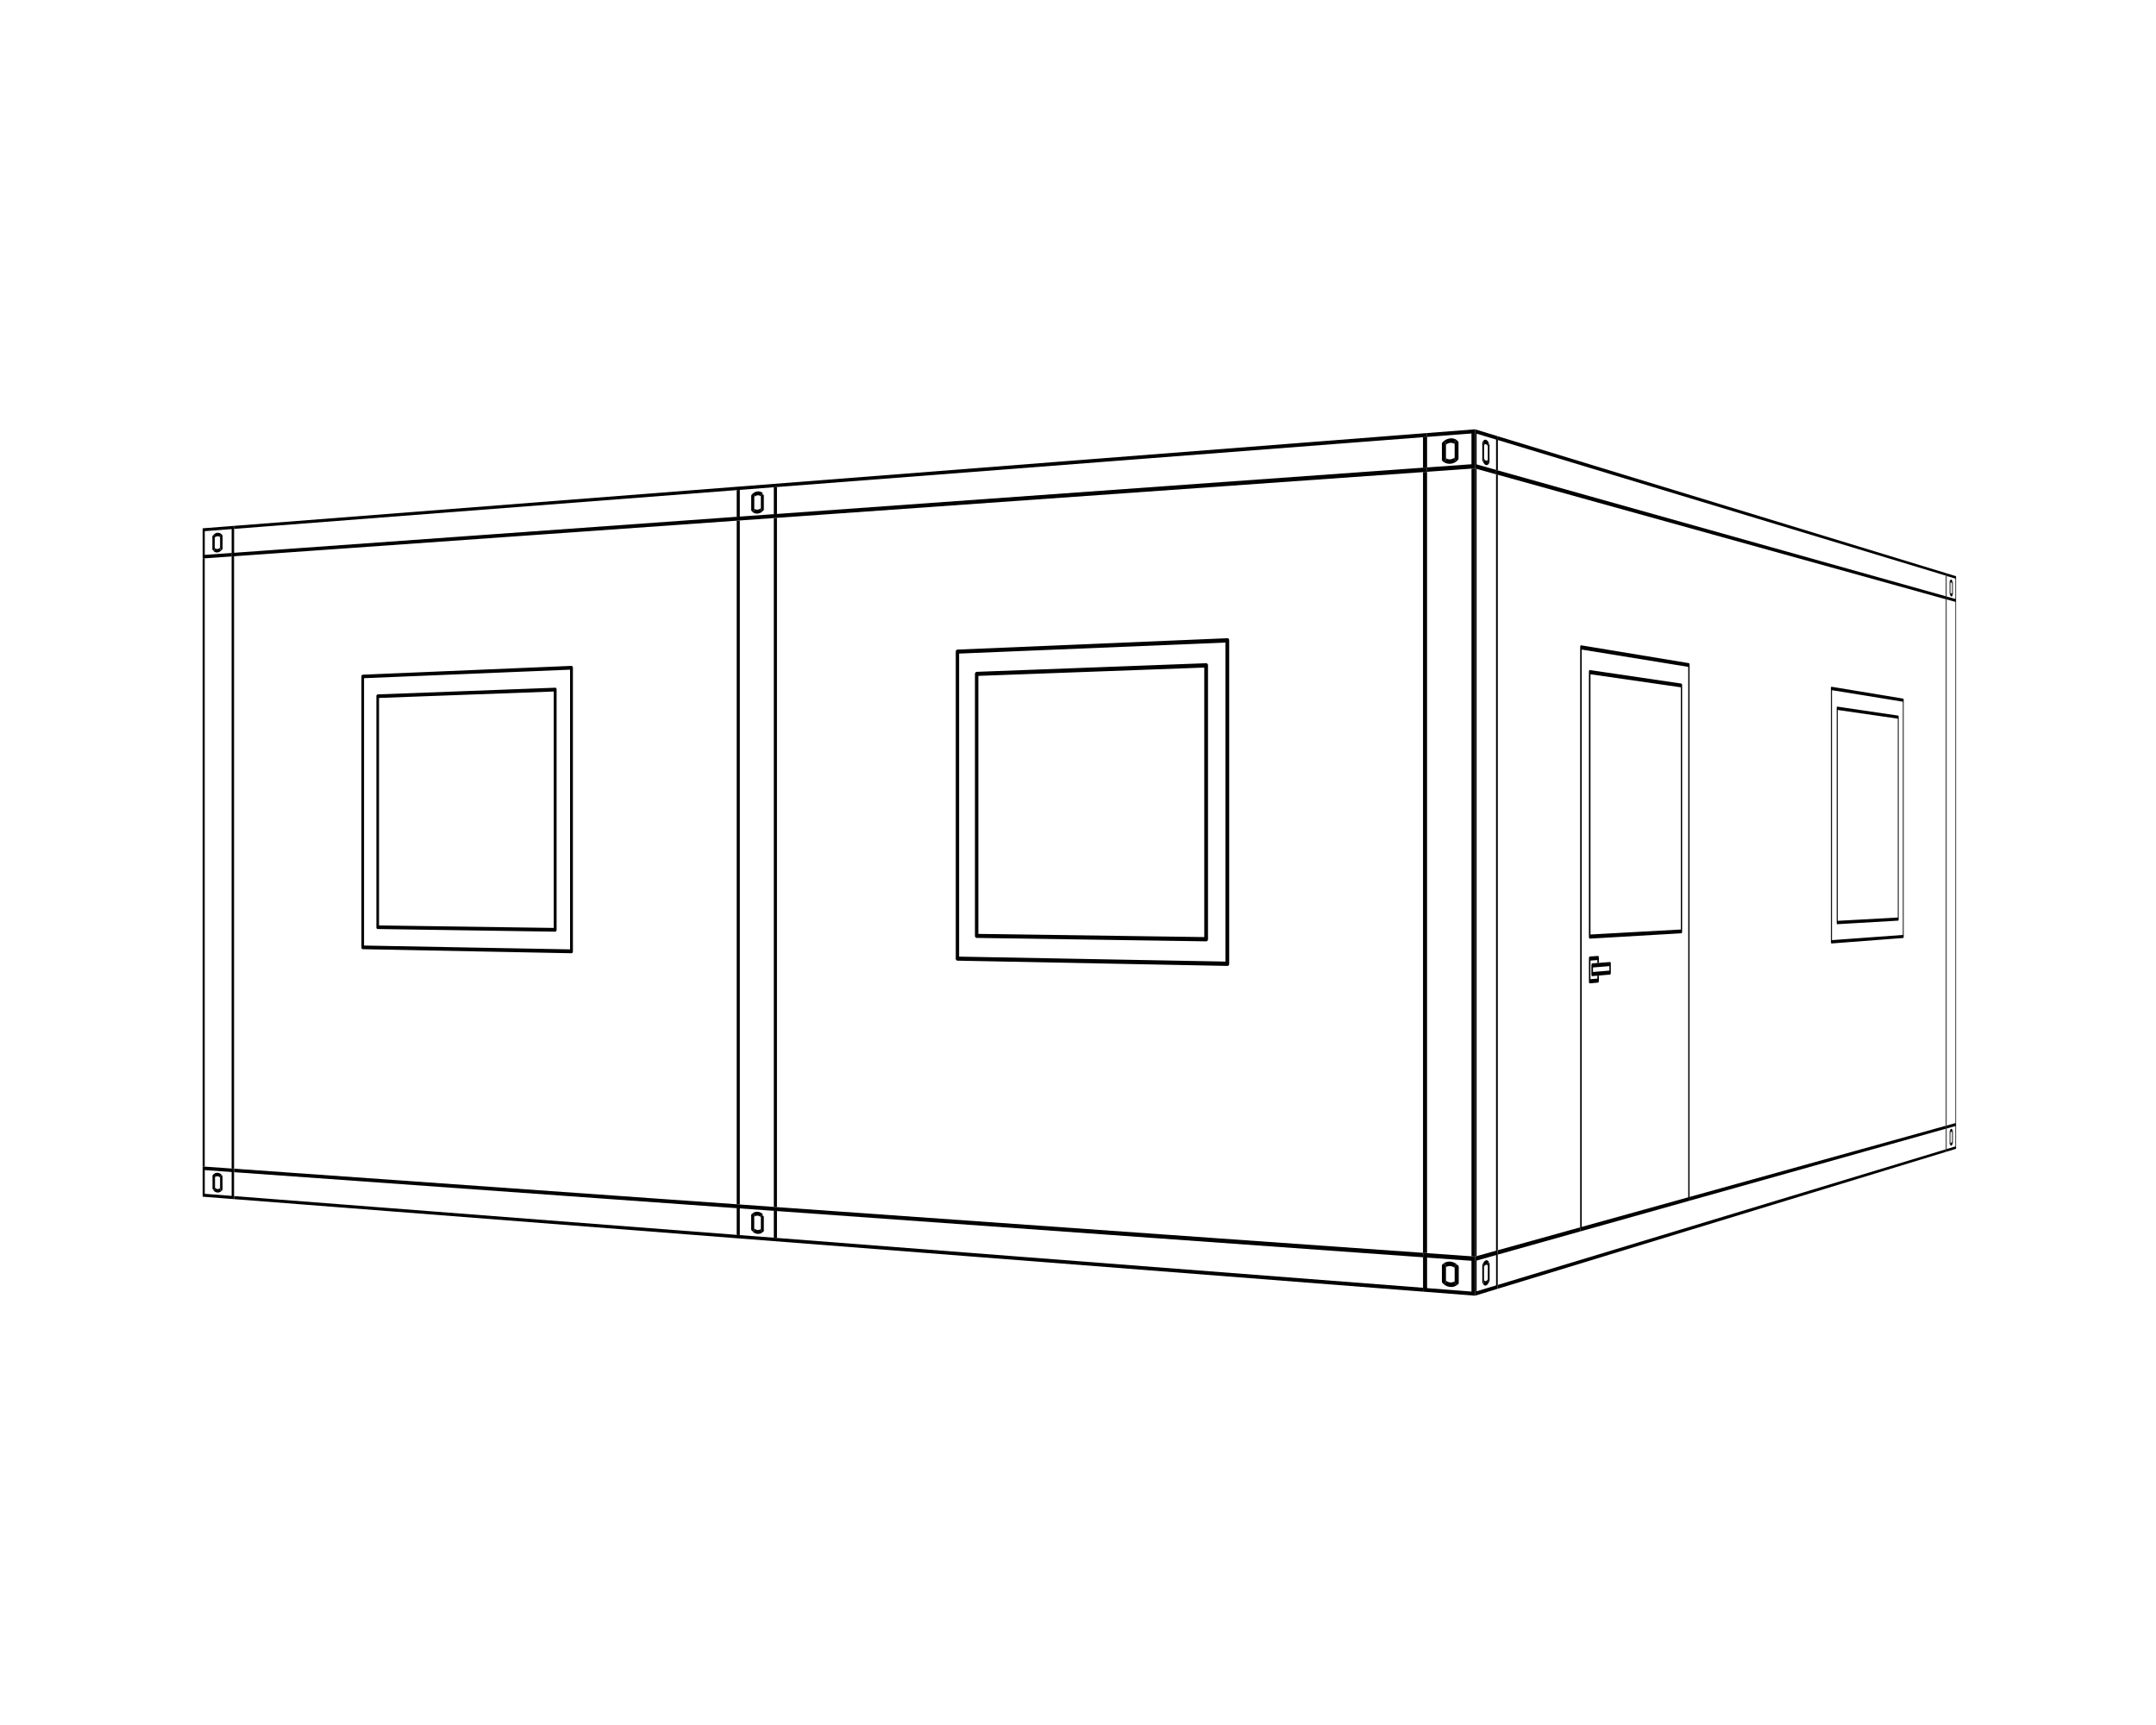 <svg id="uuid-be8f72b5-995e-4c1d-ba82-ebe21d6be7b0" xmlns="http://www.w3.org/2000/svg" viewBox="0 0 800 640">
  <defs>
    <clipPath id="uuid-bb6ee70c-1b1d-4370-84f3-c9b35acf9d16">
      <path class="uuid-5b0669a9-9331-4b39-90a3-76bebae1e951" d="M725.81 213.78v212.44l-178.48 54.5V159.28l178.48 54.5z"/>
    </clipPath>
    <clipPath id="uuid-62d426d5-3394-4718-85e7-d76334d31f6f">
      <path class="uuid-5b0669a9-9331-4b39-90a3-76bebae1e951" d="M547.33 480.72 75.19 443.99V196.01l472.14-36.73v321.44z"/>
    </clipPath>
    <style>
      .uuid-5b0669a9-9331-4b39-90a3-76bebae1e951{fill:none}.uuid-fb3fbebe-b92d-4ad0-9bfe-014bf6396d72{fill:transparent}.uuid-883b7999-8a90-4368-beee-9eb77ba5e774{clip-path:url(#uuid-bb6ee70c-1b1d-4370-84f3-c9b35acf9d16)}.uuid-9c43e045-7fed-4caa-a950-8dc48760520c{fill:transparent}.uuid-61a38b16-26e9-4131-8a47-04d952da8d45{isolation:isolate}.uuid-fca62ccc-66f1-45b6-9fe8-c3cc2bd01c9e{clip-path:url(#uuid-62d426d5-3394-4718-85e7-d76334d31f6f)}
    </style>
  </defs>
  <g class="uuid-61a38b16-26e9-4131-8a47-04d952da8d45">
    <path class="uuid-9c43e045-7fed-4caa-a950-8dc48760520c" d="M725.81 213.78v212.44l-178.48 54.5V159.28l178.48 54.5z"/>
    <g class="uuid-61a38b16-26e9-4131-8a47-04d952da8d45">
      <g class="uuid-883b7999-8a90-4368-beee-9eb77ba5e774">
        <path d="m722.01 426.41-166.23 50.31V477.69c0 .05-.01.11-.02.16l-.03.15c-.01.05-.02.09-.04.14-.02.04-.03.08-.05.11s-.04.07-.06.09-.04.05-.06.07-.04.03-.06.04l166.7-50.98h-.03c-.01 0-.02-.01-.03-.02s-.02-.03-.03-.04-.02-.04-.02-.06c0-.02-.01-.05-.02-.08s0-.06-.01-.09 0-.07 0-.1v-.66M722.01 417.67l-95.08 26.41v.84c0 .05 0 .09-.01.14s-.01.09-.02.13-.02.08-.03.11c-.01.04-.02.07-.04.1s-.03.05-.04.08-.03.04-.05.05-.03.02-.05.03l-40.07 11.26h-.05c-.01 0-.04-.01-.05-.03s-.03-.03-.05-.06-.03-.05-.04-.08c-.01-.03-.03-.07-.04-.1s-.02-.08-.03-.13-.01-.09-.02-.14 0-.1 0-.15v-.77l-30.55 8.49v1.62l166.23-46.7v-1.1M725.75 426.34s0 .01-.01.02 0 .01-.01.01 0 0-.01.01 0 0-.01 0h.01c.01 0 0 0 .01-.01l.01-.01c.01-.01 0-.01.01-.02m.1-203.49V223.06c0 .03 0 .06-.01.09s-.01.06-.02.08c0 .02-.01.04-.02.06s-.02.03-.03.04-.02.02-.03.02h-.03l-.15-.04v193.38l.15-.04h.03c.01 0 .02.01.03.02s.02.02.03.04.02.04.02.06c0 .02.01.05.02.08s0 .06.01.09 0 .07 0 .1v.11-194.31"/>
        <path d="m722.31 222.41-.15-.04-.15-.04V418.22 418c0-.04 0-.07.01-.1s.01-.06.02-.09c0-.03.02-.05.02-.08s.02-.04.03-.06.02-.03.03-.04.02-.02.03-.02l.15-.04V222.4"/>
        <path d="m722.16 426.92.15-.05-.15.05m.15-.6v-7.62l3.24-.91v7.55l-3.24.98m3.39-9.67-.15.04-3.24.9-.15.04s-.02 0-.03.02-.02.02-.03.04-.02.03-.03.06-.02.05-.02.08-.01.06-.02.09 0 .07-.01.1 0 .07 0 .11V427.18c0 .03 0 .06.01.09s.01.06.02.08c0 .02.02.04.02.06s.02.03.03.04.02.02.03.02h.03l3.54-1.08h.01c.01 0 0 0 .01-.01l.01-.01c.01-.01 0-.01.01-.02 0 0 0-.02.01-.03s0-.02.01-.03 0-.02.01-.04 0-.03.01-.04c0-.03.01-.06.02-.09s0-.06.01-.1 0-.07 0-.1V416.96c0-.03 0-.06-.01-.09s-.01-.05-.02-.08c0-.02-.01-.05-.02-.06s-.02-.03-.03-.04-.02-.02-.03-.02h-.03"/>
        <path d="M724.02 418.8s-.1.04-.15.09-.1.11-.15.19-.09.17-.14.28-.09.23-.13.37c0-.02.01-.04.02-.05s.01-.03.02-.04.02-.02.02-.03.02-.01.03-.01c.02 0 .04 0 .06.03s.03.06.05.1.02.1.03.17.01.14.01.21v.26c.02-.07.05-.13.07-.18s.05-.1.08-.14.05-.07.08-.09.06-.04.08-.05.06 0 .08 0 .05.02.08.05.05.06.08.09.05.09.07.14v-.27c0-.08 0-.15.01-.22s.02-.13.03-.18.03-.1.05-.13.04-.05.06-.06.04 0 .06.03.03.06.05.1.02.1.03.17.01.13.01.21v.05-.25c0-.04 0-.08-.02-.11s-.01-.07-.02-.09c-.04-.12-.08-.22-.13-.31s-.09-.16-.14-.21-.1-.09-.15-.11-.1-.02-.15 0M724.34 423.5c-.02.07-.05.13-.07.19s-.05.1-.08.14-.05.07-.08.09-.06.04-.08.05-.06 0-.08 0-.05-.02-.08-.05-.05-.05-.08-.09-.05-.09-.07-.14v.26c0 .08 0 .15-.01.22s-.02.13-.03.18-.03.1-.05.13-.04.05-.06.06h-.02s-.02 0-.02-.02-.01-.02-.02-.03-.01-.03-.02-.04c.04.12.08.22.13.3s.09.15.14.2.1.08.14.1.1.02.15 0 .1-.05.15-.1.1-.11.15-.2.09-.18.14-.29.09-.24.13-.39c0-.03.02-.07.02-.11s.01-.08.02-.12 0-.08 0-.13v-.13.06c0 .08 0 .15-.01.22s-.02.13-.03.18-.03.1-.05.13-.04.05-.06.06-.04 0-.06-.03-.03-.06-.05-.1-.02-.1-.03-.17-.01-.13-.01-.21v-.27"/>
        <path d="M723.55 419.59s-.02 0-.03.01-.02.02-.02.03-.01.03-.02.04-.01.03-.02.05c0 .03-.02.06-.02.09s-.01.07-.02.11 0 .08-.01.12 0 .09 0 .13V424.16c0 .04 0 .08.01.12s.01.07.02.1.02.06.02.08c0 .02.01.03.02.04s.01.02.02.03.02.01.02.02.02 0 .02 0c.02 0 .04-.03.06-.06s.03-.08.05-.13.02-.12.03-.18.01-.14.01-.22V420.11c0-.08 0-.15-.01-.21s-.02-.12-.03-.17-.03-.08-.05-.1-.04-.03-.06-.03M724.48 419.33s-.04.03-.06.06-.03.08-.05.13-.02.12-.03.18-.01.14-.01.22v3.85c0 .08 0 .15.01.21s.02.12.03.17.03.08.05.1.04.03.06.03.04-.03.06-.06.03-.08.05-.13.02-.12.03-.18.01-.14.01-.22v-3.84c0-.08 0-.15-.01-.21s-.02-.12-.03-.17-.03-.08-.05-.1-.04-.03-.06-.03M722.31 221.31v-7.62l3.24.98v7.55l-3.24-.91m3.39-7.7-3.54-1.08s.04.03.06.06.03.08.05.13.02.12.03.19.01.14.01.22 0 .15-.01.21-.02.12-.03.17-.03.08-.05.1-.04.03-.06.03l-.15-.05v7.63l.15.04c.02 0 .04.03.06.06s.03.08.05.13.02.12.03.18.01.14.01.22 0 .15-.01.21-.02.12-.03.17-.03.08-.05.1-.04.03-.06.03l.15.04 3.24.9.15.04h.03c.01 0 .02-.01.03-.02s.02-.03.03-.04.02-.04.02-.06c0-.02.01-.05.02-.08s0-.06.01-.09 0-.07 0-.1V213.98c0-.04 0-.07-.01-.1s-.01-.06-.02-.09c0-.03-.01-.05-.02-.08s-.02-.04-.03-.06-.02-.03-.03-.04-.02-.02-.03-.02"/>
        <path d="M724.58 215.97s.02.06.02.09.01.07.02.11 0 .08.01.12 0 .08 0 .13v.05-.25c0-.04 0-.08-.02-.12s-.01-.07-.02-.11m-.57-.97s-.1-.01-.15 0-.1.05-.14.1-.09.11-.14.19-.09.18-.12.29c0-.01.01-.02.02-.03s.01-.02.02-.02.01 0 .02-.01.01 0 .02 0c.02 0 .04.03.06.06s.03.08.05.13.02.12.03.19.01.14.01.22v.26c.02-.06.05-.1.07-.14s.05-.07.08-.09.05-.04.08-.05.06 0 .08 0c.03 0 .06.03.08.05s.05.06.08.1.05.09.08.14.05.12.07.19v-.27c0-.08 0-.15.01-.21s.02-.12.03-.17.03-.08.05-.11.04-.03.06-.03c0 0 .02 0 .03.02s.02.02.02.03.02.03.02.05.01.04.02.06c-.04-.14-.08-.27-.13-.38s-.09-.21-.14-.29-.1-.14-.15-.19-.1-.08-.15-.09M724.63 220.2V220.37c0 .04 0 .08-.01.11s-.01.07-.02.1-.01.06-.02.08c0-.03.02-.06.02-.09s.01-.07.02-.11 0-.08 0-.12v-.13m-.28-.31c-.02.06-.05.1-.07.14s-.05.07-.08.09-.05.04-.08.05-.06 0-.08 0c-.03 0-.06-.03-.08-.05s-.05-.05-.08-.09-.05-.08-.08-.14-.05-.11-.07-.18v.26c0 .08 0 .15-.01.21s-.02.12-.03.17-.03.08-.05.11-.04.03-.06.03c0 0-.02 0-.02-.01s-.01-.01-.02-.02-.01-.02-.02-.03-.01-.03-.02-.04c.04.14.08.26.12.36s.09.2.14.27.09.14.14.18.1.07.15.09.1.01.15 0 .1-.05.15-.11.09-.12.14-.21.09-.19.13-.31c0 .02-.01.03-.02.05s-.01.02-.02.03-.02.01-.02.02-.02 0-.03 0c-.02 0-.04-.03-.06-.06s-.03-.08-.05-.13-.02-.12-.03-.19-.01-.14-.01-.22v-.27"/>
        <path d="M723.55 215.54h-.02s-.01 0-.02.01l-.02.02c-.01.01-.01.02-.02.03-.01.02-.02.05-.03.08s-.02.07-.02.1-.01.08-.01.12v4.13c0 .04 0 .09.01.13s.01.08.02.12.02.07.03.1c0 .02.01.03.02.04s.01.02.02.03.01.02.02.02.01.01.02.01c.02 0 .04 0 .06-.03s.03-.06.05-.11.02-.1.03-.17.01-.14.01-.21v-3.84c0-.08 0-.15-.01-.22s-.02-.13-.03-.19-.03-.1-.05-.13-.04-.06-.06-.06M724.48 215.82s-.04 0-.06.03-.03.06-.05.11-.02.1-.03.17-.01.14-.01.21v3.85c0 .08 0 .15.01.22s.02.13.03.19.03.1.05.13.04.05.06.06h.03c.01 0 .02 0 .02-.02s.02-.02.02-.03.01-.03.02-.05c0-.02.02-.05.02-.08s.01-.06.02-.1 0-.07.01-.11 0-.08 0-.12V216.31c0-.05 0-.08-.01-.12s-.01-.07-.02-.11-.01-.06-.02-.09c0-.02-.01-.04-.02-.06s-.01-.03-.02-.05-.02-.02-.02-.03-.02-.01-.03-.02M722.16 212.53l-166.7-50.98.06.03c.02.01.04.04.06.06s.04.06.06.09.03.07.05.12c.01.04.03.09.04.13s.02.1.03.15.01.11.02.16 0 .11 0 .16v.81l166.23 50.31.15.05s.04 0 .06-.03.03-.06.05-.1.02-.1.03-.17.01-.14.01-.21 0-.15-.01-.22-.02-.13-.03-.19-.03-.1-.05-.13-.04-.05-.06-.06M547.38 480.77s.03.04.04.05.03.02.05.03.03.01.05.01h.05-.05c-.02 0-.03 0-.05-.01s-.03-.02-.05-.03-.03-.03-.04-.05m-.14-309.82v309.31c0 .04 0 .08.01.12s.01.08.02.11l.03.1c0-.03-.02-.07-.03-.1s-.01-.07-.02-.11 0-.08-.01-.12 0-.08 0-.13v-13.25c0-.06.01-.11.02-.16l.03-.15c.01-.05.03-.09.04-.14.02-.04.03-.08.05-.12s.04-.07.06-.09.04-.05.06-.06.04-.03.07-.03l.34-.09V173.96l-.34-.09c-.02 0-.04-.02-.07-.03s-.04-.04-.06-.06-.04-.06-.06-.09-.04-.07-.05-.11c-.02-.04-.03-.09-.04-.14l-.03-.15c-.01-.05-.01-.11-.02-.16s0-.11 0-.16v-2M555.78 176.15l-.33-.09-.33-.09v288.06l.33-.09h.06c.02 0 .04.01.06.03s.04.03.06.06.03.05.05.09c.01.03.03.07.04.11l.03.13c.01.04.01.1.02.15s0 .11 0 .16V176.16"/>
        <path d="M547.91 479.1v-11.41l7.22-2.03v11.25l-7.22 2.18m7.55-15.15-.33.09-7.22 2.01-.34.09s-.04.02-.07.03-.04.04-.06.06-.04.06-.06.09-.04.07-.05.12c-.02.04-.03.09-.04.14l-.03.15c-.01.05-.01.11-.02.16s0 .11 0 .17v13.21c0 .05 0 .08.01.12s.01.08.02.11l.03.1v.11s0 .01.01.02 0 .01.01.02 0 .01.01.02 0 .01.01.02c.01.02.03.04.04.05s.03.02.05.03.03.01.05.01h.05l7.89-2.41s.04-.02.06-.04.04-.04.06-.07l.06-.09c.02-.03.03-.07.05-.11.01-.04.03-.09.04-.14l.03-.15c.01-.05.01-.1.02-.16s0-.11 0-.16l-.33.1v-.81.81l.33-.1V464.52c0-.05-.01-.1-.02-.15s-.02-.09-.03-.13-.02-.08-.04-.11-.03-.06-.05-.09-.04-.04-.06-.06-.04-.02-.06-.03-.04 0-.06 0"/>
        <path d="M552.73 468.95v.04-.04M550.03 469.4s-.01.07-.02.11 0 .08-.01.12 0 .08 0 .12v.12-.27c0-.03 0-.06.01-.1s0-.06.02-.09m1.34-1.82c-.11.03-.22.09-.33.17s-.22.18-.32.31-.21.28-.31.45-.19.37-.28.59c.01-.03.03-.06.04-.08s.03-.05.05-.07.03-.04.05-.05l.06-.03c.05-.01.09 0 .13.03s.08.08.11.15.06.15.07.24.03.2.03.31v.39c.05-.11.11-.2.16-.29s.11-.16.17-.22.12-.11.18-.16.12-.07.18-.09.12-.02.19-.02.12.02.18.05.12.07.17.12.11.12.16.19v-.39c0-.11 0-.22.03-.33s.04-.2.07-.28.07-.15.11-.21.08-.09.13-.1h.06c.02 0 .04 0 .05.02s.03.02.05.04.03.04.04.06c-.09-.17-.18-.31-.28-.42s-.2-.21-.31-.28-.21-.11-.32-.13-.22-.01-.33.02M549.99 475.48V475.77c0 .03 0 .06.01.09 0-.02 0-.05-.01-.07s0-.05 0-.07v-.24m2.08-.93c-.05.11-.11.2-.16.29s-.11.16-.17.22-.12.12-.18.16-.12.07-.19.09-.12.03-.18.02-.12-.02-.18-.05-.12-.07-.17-.12-.11-.12-.16-.19v.39c0 .11 0 .23-.03.33s-.04.2-.07.28-.07.15-.11.21-.08.09-.13.1h-.06c-.02 0-.04 0-.05-.02s-.03-.02-.05-.04-.03-.04-.04-.06c.09.17.18.31.28.42s.2.21.31.27.21.11.32.12.22 0 .33-.03.22-.09.33-.17.22-.19.32-.32.21-.28.31-.45.19-.37.28-.59c-.01.03-.03.06-.04.08s-.03.05-.05.07-.03.04-.05.05l-.06.03c-.05.01-.09 0-.13-.03s-.08-.08-.11-.14-.05-.15-.07-.24-.03-.2-.03-.31v-.39"/>
        <path d="M552.41 468.28s-.09.05-.13.1-.08.12-.11.21-.05.18-.07.28-.03.21-.03.33V474.94c0 .11 0 .22.03.31s.04.17.07.24.07.11.11.14.08.04.13.03c.02 0 .04-.02.06-.03s.04-.03.05-.05.03-.04.05-.07.03-.05.04-.08c.01-.03.03-.07.04-.1s.02-.08.03-.12.02-.08.03-.13.01-.09.02-.14V469.02c0-.01 0 0 0 0V468.9c0-.03-.01-.05-.02-.08s-.01-.05-.02-.07l-.03-.06a.219.219 0 0 0-.03-.05c-.01-.02-.03-.04-.04-.06s-.03-.03-.05-.04-.03-.02-.05-.02h-.06M550.33 468.87s-.04.01-.06.03-.04.03-.05.05-.03.04-.05.07-.03.05-.04.08c0 .02-.02.04-.02.05s-.01.04-.02.06-.01.04-.02.06-.01.04-.02.07c0 .03-.01.06-.02.09s0 .06-.01.1 0 .07 0 .1V475.73c0 .02 0 .05.01.07v.04c0 .02.01.04.02.06s.01.04.02.05.01.03.02.05.02.03.02.04c.01.02.03.04.04.06s.03.03.05.04.03.02.05.02h.06c.05-.01.09-.05.13-.1s.08-.12.11-.21.06-.18.07-.28.03-.21.03-.33V469.49c0-.11 0-.22-.03-.31s-.04-.18-.07-.24-.07-.12-.11-.15-.08-.04-.13-.03M547.91 172.31V160.9l7.22 2.18v11.25l-7.22-2.03m7.55-10.74-7.89-2.41h-.07c-.03 0-.04.01-.06.03s-.04.03-.06.06-.04.05-.05.09c-.02.03-.03.07-.04.11l-.03.13c-.01.04-.01.1-.02.15s0 .11 0 .16v13.25c0 .05.01.11.02.16l.03.15c.01.05.03.1.04.14.02.04.03.08.05.11s.04.07.06.09.04.05.06.06.04.03.07.03l.34.09 7.22 2.01.33.09s-.09-.05-.13-.1-.08-.12-.11-.2-.05-.18-.07-.28-.03-.21-.03-.33 0-.22.03-.31.04-.17.07-.24.07-.11.11-.14.08-.04.13-.03l.33.09v-12.21c0-.05-.01-.11-.02-.16l-.03-.15a.495.495 0 0 0-.04-.13c-.02-.04-.03-.08-.05-.12s-.04-.07-.06-.09-.04-.05-.06-.06-.04-.03-.06-.03"/>
        <path d="M552.73 165.32v.04-.04m0-.09v.08-.08m-.01-.08v.08-.08m-.01-.08v.08-.08m-.01-.06v.04-.04m-2.67-.81s-.01.07-.02.1-.01.07-.01.11v.24-.27c0-.03 0-.06.01-.09s.01-.06.02-.09M550.05 164.15v.04-.04m1.32-.98c-.11-.03-.22-.04-.32-.03s-.21.05-.32.11-.21.15-.3.26-.19.25-.28.41c.01-.02.03-.03.04-.05s.03-.02.04-.03.03-.01.05-.01h.05c.05.01.09.05.13.1s.08.13.11.21.06.18.07.29.03.22.03.33v.39c.05-.08.11-.14.16-.19s.11-.09.17-.12.12-.05.18-.05.12 0 .18.02.12.05.19.09.12.09.18.16.12.14.17.22.11.18.16.29v-.39c0-.11 0-.22.03-.31s.04-.18.07-.24.07-.12.11-.15.08-.04.13-.03c.02 0 .03.01.05.02s.03.02.05.04.03.04.04.06.03.05.04.07c-.09-.21-.18-.4-.28-.57s-.2-.32-.3-.44-.21-.23-.32-.3-.22-.13-.33-.17M550.03 170.74v.04-.04m2.68.7v.04-.04m.01-.08v.08-.08m.01-.07v.08-.08m0-.08v.08-.08m0-.07v.04-.04m-2.74-.87v.24c0 .04 0 .08.01.12s.01.08.02.12c0-.03-.01-.06-.02-.1s0-.07-.01-.1 0-.07 0-.1v-.18m2.08.27c-.05.08-.11.14-.16.2s-.11.09-.17.12-.12.05-.18.05-.12 0-.19-.01a.863.863 0 0 1-.36-.25c-.06-.07-.12-.14-.17-.22s-.11-.18-.16-.29v.39c0 .11 0 .22-.03.31s-.04.18-.07.24-.07.12-.11.15-.08.04-.13.03c-.02 0-.03-.01-.05-.02s-.03-.02-.05-.04-.03-.04-.04-.06-.03-.04-.04-.07c.09.21.18.4.28.57s.2.31.3.44.21.22.32.3.22.13.32.16.22.04.33.02.21-.06.32-.12.2-.15.3-.26.19-.25.28-.41c-.01.02-.03.03-.04.05s-.03.02-.04.03-.03.01-.05.01h-.05c-.05-.01-.09-.05-.13-.1s-.08-.13-.11-.21-.05-.18-.07-.28-.03-.22-.03-.33v-.39"/>
        <path d="M552.41 164.46s-.09 0-.13.03-.08.08-.11.15-.05.15-.07.24-.03.2-.03.31V170.92c0 .11 0 .23.03.33s.04.2.07.28.07.16.11.21.08.09.13.1h.05c.02 0 .03 0 .05-.01s.03-.02.04-.03.03-.03.04-.05c.01-.01.02-.03.03-.05s.02-.03.03-.05.02-.04.02-.06.01-.04.02-.07V165.14c0-.01 0 0 0 0 0-.03-.01-.05-.02-.08s-.02-.05-.02-.08-.02-.05-.03-.07l-.03-.06c-.01-.03-.03-.05-.04-.07s-.03-.04-.04-.06-.03-.03-.05-.04-.03-.02-.05-.02M550.33 163.84h-.05c-.02 0-.03 0-.05.01s-.03.02-.04.03-.03.03-.04.05c0 .01-.02.03-.03.04s-.02.03-.03.05-.02.04-.02.06-.01.04-.02.07v.04c0 .03-.01.06-.02.09s0 .06-.01.09 0 .07 0 .1v6.07c0 .03 0 .07.01.1s.01.06.02.1v.04c0 .03.01.05.02.08s.02.05.02.07.02.05.03.07l.03.06c.01.03.03.05.04.07s.03.04.04.06.03.03.05.04.03.02.05.02c.05.01.09 0 .13-.03s.08-.08.11-.15.06-.15.07-.24.03-.2.03-.31V164.77c0-.11 0-.23-.03-.33s-.04-.2-.07-.29-.07-.16-.11-.21-.08-.09-.13-.1M722.16 221.26l-.15-.04-166.23-46.7-.33-.09s-.09 0-.13.03-.08.08-.11.14-.05.15-.07.24-.03.2-.03.31 0 .22.03.33.04.2.07.28.07.15.11.2.08.09.13.1l.33.09 166.23 46.18.15.04s.04 0 .06-.03.03-.06.05-.1.02-.1.03-.17.01-.14.01-.21 0-.15-.01-.22-.02-.13-.03-.18-.03-.1-.05-.13-.04-.05-.06-.06M681.89 341.64v-78.23l22.3 3.22v73.78l-22.3 1.23m22.46-76.14-22.65-3.34h-.04c-.02 0-.02.02-.03.03s-.02.03-.03.05-.02.04-.03.07c0 .03-.02.06-.02.09s-.01.07-.02.1 0 .07-.01.11 0 .08 0 .12V342.39c0 .04 0 .08.01.12s.01.07.02.11.01.06.02.09c0 .03.02.06.03.08l.03.06c.01.02.02.03.03.03s.02.01.04.01l22.65-1.32s.02 0 .03-.01.02-.02.03-.04.02-.03.03-.06.02-.05.03-.08c0-.03.01-.06.02-.09s.01-.07.02-.1 0-.07 0-.11v-.11h-.17v-.57.58h.17v-75.09c0-.04 0-.07-.02-.1s-.01-.06-.02-.09c0-.03-.02-.05-.03-.07l-.03-.06c-.01-.02-.02-.03-.03-.04s-.02-.01-.03-.02m-24.59-9.44 26.3 4.27v86.54l-26.3 1.92v-92.73m26.46 3.13-26.65-4.41h-.04c-.02 0-.02.02-.04.03s-.02.03-.03.05-.02.05-.03.07c0 .03-.02.06-.02.09s-.01.07-.02.1 0 .08-.01.12 0 .08 0 .12l.19.03-.19-.03v94.18c0 .04 0 .08.01.12s.01.07.02.11.01.06.02.09c0 .03.02.06.03.08l.03.06c.01.02.02.03.04.03s.02.01.04 0l26.65-2.03s.02 0 .03-.01.02-.02.03-.04.02-.03.03-.06.02-.05.03-.08c0-.03.01-.06.02-.09s.01-.07.01-.1v-88.06c0-.03 0-.07-.01-.1s-.01-.06-.02-.09c0-.03-.02-.06-.03-.08l-.03-.06c-.01-.02-.02-.03-.03-.04s-.02-.02-.03-.02M590.16 346.71v-96.55l33.52 4.84v89.86l-33.52 1.85m33.76-93.09-34.05-5.03h-.06c-.02 0-.04.02-.05.04s-.03.04-.05.06-.03.05-.04.09c-.01.03-.03.07-.04.11s-.02.08-.03.13-.01.09-.02.14 0 .1 0 .15v98.34c0 .05 0 .1.02.14s.02.09.03.13.02.08.04.11c.01.04.03.07.04.1s.03.05.05.07.04.03.05.04.04.01.06.01l34.05-1.99s.03 0 .05-.02.03-.02.05-.04.03-.04.04-.07.03-.06.04-.09c.01-.03.02-.07.03-.11s.02-.08.02-.12.01-.09.01-.13v-.14h-.25v-.69.71l.25-.01v-91.31c0-.05 0-.09-.01-.13s-.01-.09-.02-.13-.02-.08-.03-.11c-.01-.03-.02-.06-.04-.09s-.03-.05-.04-.07-.03-.04-.05-.05-.03-.02-.05-.02M586.91 241l39.53 6.42v196.8l-39.53 10.98V241m39.78 5.04-40.07-6.63h-.05c-.01 0-.04.02-.05.04s-.03.04-.05.06-.03.06-.04.09c-.01.03-.03.07-.04.11s-.02.08-.03.13-.01.09-.02.14 0 .1 0 .15l.29.05-.29-.05V456.27c0 .05 0 .1.02.14s.02.09.03.13.02.07.04.1c.01.03.03.06.04.08s.03.04.05.06.04.02.05.03.04 0 .05 0l40.07-11.26s.03-.01.05-.03l.05-.05c.02-.02.03-.05.04-.08s.03-.06.04-.1l.03-.11c.01-.04.02-.08.02-.13s.01-.09.01-.14V246.64c0-.05 0-.09-.01-.14s-.01-.09-.02-.13-.02-.08-.03-.11c-.01-.04-.02-.07-.04-.1s-.03-.05-.04-.07-.03-.04-.05-.05-.03-.02-.05-.02"/>
        <path d="m593 354.66-3.13.23s-.04 0-.06.02-.04.03-.05.05-.03.05-.05.08-.03.06-.04.1c-.01.04-.02.07-.03.12s-.02.09-.03.13-.01.09-.02.14 0 .1 0 .15v8.6c0 .05 0 .1.02.14s.02.09.03.13.02.08.03.11c.01.03.03.06.04.09s.03.05.05.06.03.03.05.04.04.01.06 0l3.13-.29s.04 0 .05-.02.04-.03.05-.05.03-.04.05-.07.03-.06.04-.1l.03-.12.03-.13c.01-.04.01-.09.02-.14s0-.1 0-.15v-1.84l-.56.05v1.08l-2.56.23v-6.91l2.56-.19v1.08l.56-.04v-1.98c0-.04 0-.09-.02-.14s-.02-.09-.03-.13-.02-.08-.03-.11c-.01-.04-.03-.07-.04-.09s-.03-.05-.05-.07-.03-.03-.05-.04-.04-.01-.05-.01"/>
        <path d="M591.09 360.62v-1.68l6.08-.49v1.66l-6.08.51m6.35-3.7-4.16.32-.56.04-1.92.15s-.04 0-.06.02-.04.03-.05.05-.03.05-.05.08-.03.06-.04.1c-.01.04-.03.07-.04.12s-.02.09-.03.13-.01.09-.02.14 0 .1 0 .15v3.36c0 .05 0 .1.02.14s.02.09.03.13.02.08.04.11c.01.03.03.06.04.09s.03.05.05.06.04.03.05.04.04.01.06.01l1.92-.17.56-.05 4.16-.36s.04 0 .05-.02.03-.03.05-.05.03-.04.05-.07.03-.06.04-.09l.03-.12c.01-.04.02-.09.02-.13s.01-.09.02-.14 0-.1 0-.15l-.28.02v-.75.75l.28-.02v-3.31c0-.04 0-.09-.02-.14s-.02-.09-.02-.13-.02-.08-.03-.11c-.01-.04-.03-.07-.04-.09s-.03-.05-.05-.07-.03-.03-.05-.04-.04-.01-.05-.01"/>
      </g>
    </g>
    <path class="uuid-fb3fbebe-b92d-4ad0-9bfe-014bf6396d72" d="M547.33 480.72 75.19 443.99V196.01l472.14-36.73v321.44z"/>
    <g class="uuid-61a38b16-26e9-4131-8a47-04d952da8d45">
      <g class="uuid-fca62ccc-66f1-45b6-9fe8-c3cc2bd01c9e">
        <path d="m288.29 192.14-.58.04-.58.04v255.56l1.16.08V192.14M274.51 193.11l-.57.04-.58.04V446.8l1.15.08V193.11M287.71 460.71l-13.78-1.07 13.78 1.07m.58-11.39-14.93-1.07v9.9l1.15.09v-9.91l12.62.9v9.97l1.17.09v-9.98"/>
        <path d="m278.78 450.66-.03.09c-.01.03-.02.06-.02.1s0 .07-.01.1 0 .07 0 .1v-.15c0-.03 0-.06.01-.08s.01-.05.02-.08.02-.05.03-.07M281.1 449.57c-.19-.01-.38 0-.58.02s-.38.08-.56.15-.36.16-.53.28-.34.25-.49.41c.02-.02.05-.04.08-.06s.06-.03.09-.04.06-.02.09-.02h.1c.08 0 .16.03.23.07s.13.1.18.17.09.15.12.24.05.18.05.28v.35c.09-.08.19-.14.29-.19s.2-.1.3-.13.21-.06.32-.07.22-.02.32 0 .22.03.32.05.21.07.32.11.21.11.3.17.19.15.29.23v-.35c0-.1.02-.19.05-.28s.07-.16.13-.22.12-.11.19-.14.15-.05.23-.04c.03 0 .07 0 .1.02s.06.02.09.04.06.03.09.05.05.04.08.07c-.15-.18-.32-.34-.49-.48s-.35-.26-.54-.36-.37-.18-.57-.23-.39-.09-.58-.11M278.79 456.37v.04-.04m4.67.29v.04-.04m.02-.07v.04-.04m.01-.06v.08-.08m.01-.07v.04-.04m0-.06v.04-.04m-4.78-.44v.1c0 .03 0 .07.01.1s.01.07.02.1.02.07.04.1c-.01-.03-.02-.05-.03-.08s-.02-.06-.02-.09-.01-.06-.01-.09v-.15m1.14-.2v.35c0 .1-.02.19-.05.28s-.07.16-.12.22-.11.11-.18.14-.15.05-.23.04c-.03 0-.06 0-.09-.01s-.06-.02-.08-.03-.05-.03-.08-.04-.05-.04-.07-.06c.15.18.31.33.48.47s.35.25.53.35.37.17.55.23.38.09.56.1.38 0 .57-.02.37-.07.56-.14.36-.16.53-.27.33-.24.49-.39c-.02.02-.05.03-.07.05s-.05.02-.08.03-.05.01-.08.02-.06 0-.09 0c-.08 0-.16-.03-.23-.08s-.13-.1-.19-.17-.1-.15-.13-.24-.05-.19-.05-.29v-.34c-.09.08-.19.14-.29.19s-.2.1-.3.13-.21.06-.32.07-.22.01-.32 0-.22-.03-.32-.06-.21-.07-.32-.12-.21-.11-.3-.18-.19-.15-.29-.24"/>
        <path d="M279.29 450.3h-.1c-.03 0-.06.01-.09.02s-.06.02-.09.04-.05.04-.08.06c-.01.01-.03.02-.04.04s-.02.03-.04.04-.02.03-.03.05-.02.03-.03.05c-.01.02-.02.05-.03.07s-.01.05-.02.08 0 .06-.01.08 0 .06 0 .09V456.04c0 .03 0 .06.01.09s.01.06.02.09.02.06.03.08v.04c.01.02.02.04.04.07s.03.04.04.06.03.04.04.06.03.03.05.05c.02.02.05.04.07.06s.05.03.08.04.05.02.08.03.06.01.09.01c.08 0 .16 0 .23-.04s.13-.08.18-.14.09-.14.12-.22.05-.18.05-.28V451c0-.1-.02-.2-.05-.28s-.07-.17-.12-.24-.11-.13-.18-.17-.15-.07-.23-.07M282.92 450.57c-.08 0-.16 0-.23.04s-.13.08-.19.14-.1.14-.13.22-.05.18-.05.28v5.05c0 .1.02.2.05.29s.07.17.13.24.12.13.19.17.15.07.23.08h.09c.03 0 .06 0 .08-.02s.05-.02.08-.03.05-.03.07-.05c.02-.01.03-.03.05-.04s.03-.03.05-.05.03-.04.04-.06.02-.04.04-.06V451.39c0-.02-.02-.04-.03-.06s-.02-.04-.03-.05-.02-.03-.04-.05-.03-.03-.04-.05c-.02-.03-.05-.05-.08-.07s-.06-.04-.09-.05-.06-.03-.09-.04-.06-.02-.1-.02M287.71 192.18l-13.78.97.57-.04 12.62-.89.58-.04m.59-11.48-14.93 1.15v9.9l1.15-.08v-9.91l12.62-.97v9.97l1.17-.08v-9.98"/>
        <path d="M283.5 183.67v.04-.04m-.01-.07v.04-.04m-.01-.07v.08-.08m-.02-.07v.04-.04m-.02-.05v.04-.04m-4.65.34s-.03.07-.04.1-.02.07-.02.1 0 .07-.01.1 0 .07 0 .1V184c0-.03 0-.06.01-.09s.01-.06.02-.09.02-.06.03-.08M278.81 183.71v.04-.04m2.29-1.38a2.63 2.63 0 0 0-1.11.33 3.464 3.464 0 0 0-1.01.82c.02-.02.05-.04.07-.06s.05-.03.08-.04.05-.02.08-.03.06-.01.09-.01c.08 0 .16 0 .23.04s.13.08.18.14.09.14.12.22.05.18.05.28v.35a2.381 2.381 0 0 1 .59-.42 1.985 1.985 0 0 1 .64-.18c.1-.01.22 0 .32 0s.21.03.32.07.21.08.3.13.19.12.29.19v-.34c0-.1.02-.2.05-.29s.07-.17.13-.24.12-.13.19-.17.15-.07.23-.08h.09c.03 0 .06 0 .08.02s.05.02.08.03.05.03.07.05a2.996 2.996 0 0 0-1.02-.66 2.701 2.701 0 0 0-1.13-.16M278.72 189.07v.1c0 .03 0 .07.01.1s.01.06.02.1.02.06.03.09c-.01-.02-.02-.05-.03-.07s-.01-.05-.02-.08 0-.06-.01-.08 0-.06 0-.09v-.06m1.15-.38v.35c0 .1-.02.2-.05.28s-.07.17-.12.24-.11.13-.18.17-.15.07-.23.07h-.1c-.03 0-.06-.01-.09-.02s-.06-.02-.09-.04-.05-.04-.08-.06c.15.16.32.3.49.41s.35.21.53.28.37.12.56.15.38.04.58.02.39-.05.58-.11.38-.13.57-.23.36-.22.54-.36.34-.3.49-.48c-.02.03-.05.05-.08.07s-.06.04-.09.05-.06.03-.09.04-.06.02-.1.02c-.08 0-.16 0-.23-.04s-.13-.08-.19-.14-.1-.14-.13-.22-.05-.18-.05-.28v-.35c-.09.09-.19.17-.29.23s-.2.13-.3.17-.21.09-.32.11-.22.05-.32.05h-.32c-.1 0-.21-.04-.32-.07s-.21-.08-.3-.13-.19-.12-.29-.19"/>
        <path d="M279.29 183.33s-.06 0-.09.01-.06.02-.08.03-.05.03-.08.04-.05.04-.07.06l-.05.05c-.02.02-.03.04-.04.06s-.03.04-.04.06-.02.04-.04.07v.04c-.01.03-.02.05-.03.08s-.02.06-.02.09-.01.06-.01.09v5.21c0 .03 0 .06.01.08s.01.05.02.08.02.05.03.07c0 .02.02.03.03.05s.02.03.03.05.02.03.04.04.03.03.04.04c.02.02.05.04.08.06s.06.03.09.04.06.02.09.02h.1c.08 0 .16-.03.23-.07s.13-.1.18-.17.09-.15.12-.24.05-.18.05-.28V183.95c0-.1-.02-.19-.05-.28s-.07-.16-.12-.22-.11-.11-.18-.14-.15-.05-.23-.04M282.92 183.05c-.08 0-.16.03-.23.08s-.13.1-.19.17-.1.15-.13.24-.05.19-.05.29v5.05c0 .1.02.19.05.28s.07.16.13.22.12.11.19.14.15.05.23.04c.03 0 .07 0 .1-.02s.06-.02.09-.04.06-.03.09-.05a.5.5 0 0 0 .12-.12c.01-.02.03-.03.04-.05s.02-.04.03-.05.02-.04.03-.06 0-.01 0-.01V183.76c-.01-.02-.02-.04-.04-.06s-.03-.04-.04-.06-.03-.04-.05-.05-.03-.03-.05-.04c-.02-.02-.05-.03-.07-.05s-.05-.02-.08-.03-.05-.01-.08-.02-.06 0-.09 0M528.03 477.78 288.3 459.3l-1.17-.09-12.62-.97-1.15-.09-186.5-14.38v.78c0 .05-.01.08-.02.12s-.02.07-.04.11-.04.07-.06.1c-.02.03-.04.05-.07.07s-.05.04-.08.05l-.09.03c-.03.01-.06 0-.09 0l187.54 14.61 13.78 1.07 241.07 18.78s-.1-.01-.15-.03-.1-.03-.14-.06-.09-.05-.13-.08-.08-.07-.11-.11c-.04-.04-.07-.09-.1-.13s-.05-.1-.07-.15-.03-.1-.04-.16-.01-.11-.01-.16v-.83M528.03 464.82l-239.74-16.96-1.16-.08-12.62-.9-1.15-.08-186.5-13.2v1.3l186.5 13.35 14.93 1.07 239.74 17.15v-1.65M547.54 480.12c0 .05 0 .11-.02.16s-.02.1-.04.15-.04.09-.07.14-.06.08-.1.12c-.03.03-.07.07-.11.09s-.09.05-.13.07-.09.03-.14.04-.1 0-.15 0c.11 0 .21 0 .3-.04s.17-.09.24-.16.12-.15.16-.25.06-.2.06-.32m0-307.16c0 .05 0 .11-.02.16s-.02.11-.04.16-.04.1-.07.15-.06.09-.1.14c-.03.04-.07.08-.11.11s-.09.06-.13.08-.09.04-.14.06-.1.02-.15.03l-.77.05v292.2l.77.05c.05 0 .1.01.15.03s.1.03.14.06.09.05.13.09.08.07.11.11c.04.04.07.08.1.13s.05.1.07.15.03.11.04.16.02.11.02.16V172.96"/>
        <path d="m529.53 175.06-.75.05-.76.05V465.64c0-.05 0-.11.01-.16s.02-.1.04-.15.04-.09.07-.14.06-.08.1-.12c.03-.04.07-.07.11-.1s.08-.05.13-.07.09-.03.14-.04.1 0 .15 0l.75.05V175.06"/>
        <path d="m528.78 478.67.75.06-.75-.06m.75-.77v-11.31l16.47 1.18v11.42l-16.47-1.28m17.24-11.76-.77-.05-16.47-1.17-.75-.05h-.15c-.05 0-.1.02-.14.04s-.09.04-.13.07-.08.06-.11.1c-.04.03-.07.07-.1.12s-.05.09-.07.14-.03.1-.04.15-.01.11-.01.16v12.96c0 .05 0 .11.01.16s.02.11.04.16.04.1.07.15.06.09.1.13c.03.04.07.08.11.11s.08.06.13.08.09.04.14.06.1.02.15.03l17.99 1.4h.15c.05 0 .1-.02.14-.04s.09-.04.13-.07.08-.06.11-.09c.04-.04.07-.08.1-.12s.05-.09.07-.14.03-.1.04-.15.02-.11.02-.16v-13.08c0-.05 0-.11-.02-.16s-.02-.11-.04-.16-.04-.1-.07-.15-.06-.09-.1-.13c-.03-.04-.07-.08-.11-.11s-.09-.06-.13-.09-.09-.04-.14-.06-.1-.02-.15-.03"/>
        <path d="M541.05 469.52v.04-.04m-2.91-1.45a3.966 3.966 0 0 0-1.52.19 3.768 3.768 0 0 0-1.36.8c-.05.04-.09.09-.12.14s-.06.11-.08.16-.03.12-.04.18 0 .12 0 .19v-.08c0-.11.02-.22.06-.32s.09-.18.16-.25.15-.12.24-.16.19-.05.29-.04.2.04.29.09.17.11.24.19.12.17.16.27.06.21.06.33v.4c.12-.08.25-.16.38-.22s.26-.11.4-.14.27-.06.41-.07.28-.01.42 0 .28.03.42.07.28.08.41.13.27.12.4.2.25.17.38.27v-.4c0-.11.02-.22.06-.32s.09-.18.16-.25.15-.12.24-.16.19-.05.29-.04c.05 0 .1.01.15.03s.1.03.14.06.09.05.13.08.08.07.11.11c-.21-.22-.42-.41-.65-.58s-.47-.31-.71-.43-.5-.21-.75-.28-.51-.11-.77-.13M536.53 475.14v.39c0 .11-.02.22-.06.32a.716.716 0 0 1-.4.41c-.09.03-.19.05-.29.04s-.2-.04-.29-.09a.914.914 0 0 1-.4-.48.92.92 0 0 1-.06-.33v-.07.19c0 .06.02.13.04.19s.05.12.08.18.07.11.12.16c.2.22.42.41.65.58s.46.31.71.43.49.21.75.28.51.11.77.13.5.01.75-.01.49-.08.73-.16.47-.18.7-.31.44-.28.64-.46c-.03.02-.07.04-.1.06s-.07.03-.11.04-.08.02-.12.02h-.13c-.1 0-.2-.04-.29-.09s-.17-.12-.24-.2a.97.97 0 0 1-.22-.61v-.39c-.12.09-.25.16-.38.22s-.26.11-.4.15-.27.06-.41.07-.28.01-.42 0-.28-.03-.42-.07-.28-.08-.41-.14-.27-.13-.4-.21-.26-.17-.38-.28"/>
        <path d="M535.78 468.89c-.1 0-.2 0-.29.04s-.17.09-.24.16-.12.15-.16.25-.06.2-.06.32v5.75c0 .11.02.22.06.33s.09.2.16.28.15.15.24.2.19.08.29.09.2 0 .29-.04.17-.09.24-.16.12-.16.16-.25.06-.2.06-.32v-5.75c0-.11-.02-.22-.06-.33s-.09-.19-.16-.27-.15-.15-.24-.19-.19-.08-.29-.09M540.51 469.24c-.1 0-.2 0-.29.04s-.17.09-.24.16-.12.15-.16.25-.06.2-.06.32v5.76a.97.97 0 0 0 .22.61c.07.08.15.15.24.2s.19.08.29.09h.13c.05 0 .08-.01.12-.02s.08-.03.11-.04.07-.04.1-.06c.05-.03.09-.08.13-.12s.07-.1.1-.15.05-.11.06-.18.02-.13.02-.2v-5.77s0-.09-.01-.14-.02-.09-.03-.13-.03-.08-.05-.12-.04-.08-.06-.11v-.08c-.03-.04-.07-.08-.11-.11s-.08-.06-.13-.08-.09-.04-.14-.06-.1-.02-.15-.03M529.53 173.41V162.1l16.47-1.27v11.41l-16.47 1.18m17.24-14.32-17.99 1.4c.1 0 .2 0 .29.04s.17.09.24.16.12.16.16.25.06.2.06.32-.02.22-.06.32-.09.19-.16.27-.15.15-.24.19-.19.08-.29.09l-.76.06v11.31l.76-.05c.1 0 .2 0 .29.04s.17.09.24.16.12.16.16.25.06.2.06.32-.02.22-.06.32-.09.19-.16.27-.15.14-.24.19-.19.08-.29.08l.75-.05 16.47-1.17.77-.05s.1-.01.15-.03.1-.03.14-.06.09-.05.13-.08.08-.07.11-.11c.04-.04.07-.09.1-.14s.05-.1.07-.15.03-.1.04-.16.02-.11.02-.16v-13.08c0-.05 0-.11-.02-.16s-.02-.1-.04-.15-.04-.1-.07-.14-.06-.08-.1-.12c-.03-.04-.07-.07-.11-.1s-.09-.05-.13-.07-.09-.03-.14-.04-.1 0-.15 0"/>
        <path d="M538.14 162.67a4.132 4.132 0 0 0-1.52.41c-.25.12-.48.26-.71.43s-.44.36-.65.58c-.05.05-.09.1-.12.16s-.06.11-.08.18-.03.12-.04.19 0 .13 0 .19v-.07c0-.11.02-.22.06-.33s.09-.2.16-.28.15-.15.24-.2.19-.08.29-.09.2 0 .29.04.17.09.24.16.12.16.16.25.06.2.06.32v.39c.12-.1.25-.19.38-.28s.26-.15.4-.21.27-.1.41-.14.28-.06.42-.07.28 0 .42 0 .28.04.41.07.27.08.4.15.25.13.38.22v-.39a.97.97 0 0 1 .22-.61c.07-.08.15-.15.24-.2s.19-.08.29-.09h.13c.05 0 .08.01.12.02s.08.03.11.04.07.04.1.06c-.2-.18-.42-.33-.64-.46s-.46-.23-.7-.31-.48-.13-.73-.16-.5-.03-.75-.01M541.08 170.57v.04-.04M536.53 169.96v.4c0 .11-.02.22-.06.33s-.09.19-.16.27-.15.15-.24.19-.19.08-.29.09-.2 0-.29-.04-.17-.09-.24-.16-.12-.15-.16-.25-.06-.2-.06-.32v-.08.19c0 .06.02.12.04.18s.05.11.08.17.07.1.12.14c.2.19.42.35.65.48s.46.24.71.32.49.14.75.17.51.04.77.02.51-.06.77-.13.5-.16.75-.28.48-.26.71-.43.45-.36.65-.58c-.03.04-.07.08-.11.11s-.08.06-.13.08-.09.04-.14.06-.1.02-.15.03c-.1 0-.2 0-.29-.04s-.17-.09-.24-.16-.12-.15-.16-.25-.06-.2-.06-.32v-.4c-.12.1-.25.19-.38.27s-.26.15-.4.2-.27.1-.41.13-.28.06-.42.07-.28 0-.42 0-.28-.04-.41-.07-.27-.08-.4-.14-.26-.13-.38-.22"/>
        <path d="M535.78 163.83c-.1 0-.2.04-.29.09s-.17.12-.24.2-.12.17-.16.28-.06.21-.06.33v5.75c0 .11.02.22.06.32s.09.18.16.25.15.12.24.16.19.05.29.04.2-.04.29-.09.17-.11.24-.19a.919.919 0 0 0 .22-.6v-5.75c0-.11-.02-.22-.06-.32a.716.716 0 0 0-.4-.41.704.704 0 0 0-.29-.04M540.51 163.47c-.1 0-.2.04-.29.09s-.17.12-.24.2a.97.97 0 0 0-.22.61v5.76c0 .11.02.22.06.32s.09.18.16.25.15.12.24.16.19.05.29.04c.05 0 .1-.01.15-.03s.1-.03.14-.06.09-.05.13-.08.08-.07.11-.11v-.08c.02-.04.04-.07.06-.11s.03-.08.05-.12.02-.09.03-.13.01-.09.01-.14v-5.77c0-.07 0-.13-.02-.2s-.04-.12-.06-.18-.06-.11-.1-.15-.08-.09-.13-.12c-.03-.02-.07-.04-.1-.06s-.07-.03-.11-.04-.08-.02-.12-.02h-.13M528.78 160.5 86.4 194.97h.09c.03 0 .06.02.09.03s.05.03.08.05.05.05.07.08l.06.09c.02.03.03.07.04.11s.02.08.02.12v.77l186.5-14.38 14.93-1.15 239.73-18.48.76-.06c.1 0 .2-.04.29-.09s.17-.11.24-.19a.919.919 0 0 0 .22-.59c0-.11-.02-.22-.06-.32a.716.716 0 0 0-.4-.41.704.704 0 0 0-.29-.04M75.26 444.04s.04.04.06.05.04.03.06.04.04.02.07.03.05.01.07.01c-.02 0-.05 0-.07-.01s-.05-.02-.07-.03-.04-.03-.06-.04-.04-.03-.06-.05m-.2-238.99V443.6c0 .03 0 .07.02.1s.02.06.03.09.02.06.03.08l-.03-.09-.03-.09c-.01-.03-.01-.06-.02-.1s0-.07 0-.1v-10.22c0-.05.01-.08.03-.12s.03-.07.04-.11.03-.06.05-.09c.02-.03.05-.06.07-.08s.05-.04.08-.05.06-.02.08-.03.06 0 .09 0l.46.03V207.15l-.46.03h-.09c-.03 0-.06-.02-.08-.03s-.05-.03-.08-.05-.05-.05-.07-.07c-.02-.03-.04-.06-.05-.1s-.03-.07-.04-.11l-.03-.12c-.01-.04 0-.08 0-.12v-1.54M86.86 206.39l-.46.03-.46.03v227.08l.46.03c.03 0 .06 0 .09.02s.06.03.09.04.05.04.08.07.05.06.07.09c.02.03.04.06.06.1s.03.07.04.11.02.08.02.12v.13-227.86"/>
        <path d="M75.98 442.93v-8.81l9.97.71v8.86l-9.97-.77m10.42-9.35-.46-.03-9.97-.71-.46-.03h-.09c-.03 0-.06.02-.08.03s-.05.03-.08.05-.05.05-.07.08c-.02.03-.04.06-.05.09s-.03.07-.04.11l-.03.12c-.01.04 0 .08 0 .13v10.19c0 .03 0 .06.02.1s.02.06.03.09l.03.09s0 .02.01.02 0 .02.01.02 0 .02.01.02 0 .01.01.02c0 0 0 .01.01.02l.02.02.02.02.02.02c.02.02.04.04.06.05s.04.03.06.04.04.02.07.03.05.01.07.01l10.88.85h.09c.03 0 .06-.02.09-.03s.05-.03.08-.05.05-.05.07-.07c.02-.03.04-.06.06-.1s.03-.07.04-.11.02-.08.02-.12v-.13l-.46-.04v-.65.65l.46.04V434.12c0-.04-.01-.08-.02-.12s-.02-.08-.04-.11-.04-.07-.06-.1c-.02-.03-.04-.06-.07-.09s-.05-.05-.08-.07-.06-.03-.09-.04-.06-.02-.09-.02"/>
        <path d="M80.7 435.14c-.16-.01-.31 0-.46.02s-.3.07-.45.14-.29.15-.43.26-.27.23-.39.38c.02-.03.04-.05.07-.07s.05-.04.08-.05l.09-.03c.03-.01.06 0 .09 0 .06 0 .12.03.18.06s.1.09.14.15.07.13.1.21.04.16.04.25v.31c.07-.07.15-.12.23-.17s.16-.09.24-.12.17-.05.25-.06.17-.01.26 0 .17.02.26.05.17.06.25.1.16.09.24.15.15.13.23.21v-.31c0-.09.01-.17.04-.25s.06-.14.1-.2.09-.1.15-.13.12-.04.18-.04.12.03.18.06.1.09.15.15.07.13.1.21.04.16.04.25v.06-.15c0-.05-.01-.1-.03-.14s-.03-.09-.05-.14-.04-.08-.07-.12c-.12-.17-.26-.31-.39-.44s-.28-.23-.43-.32-.3-.16-.45-.21-.31-.08-.46-.09M82.59 441.11v.06s0 .1-.01.14l-.03.13a.612.612 0 0 1-.12.22c.03-.03.05-.07.07-.11s.04-.08.05-.13l.03-.14c.01-.05 0-.1 0-.15m-.91-.34a1.344 1.344 0 0 1-.47.3 1.136 1.136 0 0 1-.51.06c-.09-.01-.17-.02-.26-.05s-.17-.06-.25-.1-.16-.09-.24-.15-.15-.13-.23-.21v.31c0 .09-.01.17-.04.25s-.06.14-.1.2-.09.1-.14.13-.11.04-.18.04c-.03 0-.05 0-.08-.01s-.05-.02-.07-.03-.05-.03-.07-.05l-.06-.06c.12.16.25.3.39.42s.28.23.42.31.29.15.44.2.3.08.45.09.31 0 .46-.02.3-.07.45-.14.29-.15.43-.25.27-.23.39-.37l-.06.06c-.02.02-.05.03-.07.04s-.05.02-.08.02h-.08c-.06 0-.12-.03-.18-.06s-.1-.09-.15-.15-.07-.13-.1-.21-.04-.17-.04-.25v-.31"/>
        <path d="M82.13 436.01c-.06 0-.12 0-.18.04s-.1.07-.15.13-.07.12-.1.2-.04.16-.04.25V441.11c0 .09.01.17.04.25s.06.15.1.21.09.11.15.15.12.06.18.06h.08c.03 0 .05-.01.08-.02s.05-.02.07-.04l.06-.06c.03-.03.05-.06.07-.1s.04-.07.05-.12.03-.09.03-.13.01-.09.01-.14V436.69c0-.09-.01-.17-.04-.25s-.06-.15-.1-.21-.09-.11-.15-.15-.12-.06-.18-.06M79.27 435.8h-.09c-.03 0-.06.02-.09.03s-.05.03-.08.05-.05.05-.07.07c-.01.03-.03.05-.04.08l-.03.09c-.01.03-.01.06-.02.1s0 .07 0 .1v4.47c0 .05 0 .1.01.15s.02.1.04.14.04.09.06.13.05.08.08.11l.06.06c.02.02.04.03.07.05s.05.02.07.03.05.01.08.01c.06 0 .12 0 .18-.04s.1-.07.14-.13.07-.12.1-.2.04-.16.04-.25V436.37c0-.09-.01-.17-.04-.25s-.06-.15-.1-.21-.09-.11-.14-.15-.11-.06-.18-.06M75.98 205.88v-8.81l9.97-.77v8.86l-9.97.71m10.42-10.9-10.88.85s-.06 0-.09.02-.06.03-.08.04-.05.04-.08.07-.05.06-.07.09c-.02.03-.04.06-.05.1s-.03.07-.04.11l-.03.12c-.01.04 0 .08 0 .13V206.71c0 .04.01.08.03.12s.03.07.04.11.03.07.05.1c.02.03.05.05.07.07s.05.04.08.05.06.02.08.03.06 0 .09 0l.46-.03 9.97-.71.46-.03c-.06 0-.12 0-.18-.04s-.1-.07-.15-.13-.08-.12-.1-.2-.04-.16-.04-.25.01-.18.04-.25.06-.15.1-.21.09-.11.15-.15.12-.06.18-.06l.46-.03v-9.64c0-.05-.01-.08-.02-.12s-.02-.07-.04-.11-.04-.06-.06-.09c-.02-.03-.04-.06-.07-.08s-.05-.04-.08-.05l-.09-.03c-.03-.01-.06 0-.09 0"/>
        <path d="M80.7 197.66c-.15.01-.3.04-.45.09s-.3.12-.44.2-.29.19-.42.31-.26.26-.39.42l.06-.06c.02-.02.04-.03.07-.05s.05-.02.07-.03.05-.01.08-.01c.06 0 .12 0 .18.04s.1.07.14.13.07.12.1.2.04.16.04.25v.31a1.576 1.576 0 0 1 .72-.46c.08-.02.17-.04.26-.05s.17 0 .26 0 .17.03.25.06.16.07.24.12.15.11.23.18V199c0-.09.01-.17.04-.25s.06-.15.1-.21.09-.11.15-.15.12-.06.18-.06.12 0 .18.04.1.07.15.13.07.12.1.2.04.16.04.25v.06-.15c0-.05-.01-.1-.03-.14s-.03-.09-.05-.13-.04-.08-.07-.11c-.12-.15-.26-.27-.39-.38s-.28-.19-.43-.26-.3-.11-.45-.14-.31-.03-.46-.02M81.67 203.17a1.576 1.576 0 0 1-.72.46c-.08.02-.17.04-.26.05s-.17 0-.26 0-.17-.03-.25-.06-.16-.07-.24-.12-.15-.11-.23-.17v.31c0 .09-.01.17-.04.25s-.06.15-.1.21-.09.11-.14.15-.11.06-.18.06h-.09c-.03 0-.06-.02-.09-.03s-.05-.03-.08-.05-.05-.05-.07-.07c.12.15.25.27.39.38s.28.19.43.26.3.11.45.14.31.04.46.02.31-.04.46-.09.31-.12.45-.21.29-.2.43-.32.27-.27.39-.44c.03-.04.05-.08.07-.12s.04-.09.05-.14l.03-.15c.01-.05 0-.1 0-.15v.06c0 .09-.01.17-.04.25s-.06.15-.1.21-.09.11-.15.15-.12.06-.18.06-.12 0-.18-.04-.1-.07-.15-.13-.07-.12-.1-.2-.04-.16-.04-.25v-.31"/>
        <path d="M82.13 198.32c-.06 0-.12.03-.18.06s-.1.09-.15.15-.07.13-.1.21-.04.17-.04.25V203.47c0 .09.01.17.04.25s.06.14.1.2.09.1.15.13.12.04.18.04.12-.03.18-.06.1-.09.15-.15.07-.13.1-.21.04-.16.04-.25V198.94c0-.09-.01-.17-.04-.25s-.06-.14-.1-.2-.09-.1-.15-.13-.12-.04-.18-.04M79.27 198.54s-.05 0-.08.01-.05.02-.07.03-.05.03-.07.05l-.06.06c-.03.03-.05.07-.08.11s-.04.08-.06.13-.03.09-.04.14-.01.1-.01.15V203.79c0 .03.01.07.02.1l.03.09c.01.03.02.06.04.08.02.03.04.05.07.07s.05.04.08.05l.09.03c.03.01.06 0 .09 0 .06 0 .12-.03.18-.06s.1-.09.14-.15.07-.13.1-.21.04-.16.04-.25V199.06c0-.09-.01-.17-.04-.25s-.06-.14-.1-.2-.09-.1-.14-.13-.11-.04-.18-.04M528.78 173.47l-.76.05-239.73 17.16-1.17.08-12.62.9-1.15.08-186.5 13.35-.46.03c-.06 0-.12.03-.18.06s-.1.09-.15.15-.08.13-.1.21-.04.17-.04.25.01.17.04.25.06.14.1.2.09.1.15.13.12.04.18.04l.46-.03 186.5-13.2.57-.04 13.78-.97.58-.04 239.73-16.97.76-.05c.1 0 .2-.04.29-.08s.17-.11.24-.19a.919.919 0 0 0 .22-.59c0-.11-.02-.22-.06-.32a.716.716 0 0 0-.4-.41.704.704 0 0 0-.29-.04M363.03 346.49v-95.73l83.82-3.08v99.99l-83.82-1.18m84.51-100.43-85.14 3.2s-.08 0-.12.02-.08.03-.12.05-.07.05-.11.08-.07.06-.1.1c-.03.04-.05.07-.08.12s-.04.09-.06.13-.03.09-.04.14-.01.1-.01.15v97.17s0 .1.01.15.02.1.04.14.03.09.06.13.05.08.08.12c.03.03.06.07.1.09s.07.05.11.07.08.03.12.04.08.02.12.02l85.14 1.27s.09 0 .14-.01.09-.02.13-.04.08-.04.12-.07.07-.06.1-.09l.09-.12c.03-.04.05-.09.07-.14s.03-.1.04-.15.01-.1.01-.15h-.7v-.8.79h.7V246.84c0-.05 0-.1-.01-.16a.658.658 0 0 0-.11-.28c-.03-.04-.06-.08-.09-.11-.03-.04-.07-.07-.1-.1s-.08-.05-.12-.07-.09-.03-.13-.04-.09-.01-.14-.01m-91.65-3.58 98.82-4.09v118.36l-98.82-1.84V242.49m99.52-5.7-100.15 4.22s-.08 0-.12.02-.08.03-.12.05-.07.05-.11.08-.07.06-.09.1c-.03.04-.06.07-.08.12s-.04.09-.06.13-.03.09-.03.14-.01.1-.01.15l.63-.03-.63.03v113.85s0 .1.01.15.02.1.03.14.03.09.06.13.05.08.08.11c.03.04.06.07.09.1s.07.05.11.07.08.04.12.05.08.02.12.02l100.15 1.95s.09 0 .14-.01.09-.02.13-.04.08-.04.12-.07.07-.06.11-.1c.03-.04.06-.07.08-.12s.05-.09.06-.14.03-.1.04-.15.01-.1.01-.16V237.56c0-.05 0-.1-.01-.16s-.02-.1-.04-.15-.04-.09-.06-.13-.05-.08-.08-.12c-.03-.04-.07-.07-.11-.1s-.08-.05-.12-.07-.09-.03-.13-.04-.09-.01-.14-.01M140.64 343.36v-84.41l64.83-2.39v87.71l-64.83-.91m65.37-88.21-65.86 2.48s-.06 0-.1.02-.06.02-.09.04-.06.04-.09.07-.05.06-.08.09c-.02.03-.04.07-.06.1s-.03.08-.04.12-.02.08-.03.13 0 .09 0 .13v85.82c0 .04.02.08.03.12s.03.08.04.12.04.07.06.1c.02.03.05.06.08.08l.09.06c.03.02.06.03.09.04s.06.01.1.01l65.86.98s.07 0 .1-.01.07-.02.1-.04l.09-.06c.03-.02.06-.05.08-.08.02-.03.05-.07.06-.11s.04-.08.05-.12.02-.08.03-.13.01-.09.01-.14H206v-.7.69h.53v-89.15s0-.09-.01-.14-.02-.09-.03-.13-.03-.08-.05-.12-.04-.07-.06-.1c-.03-.03-.05-.06-.08-.09s-.06-.05-.09-.06-.07-.03-.1-.04-.07-.01-.1 0m-70.93-3.51 76.44-3.16v103.77l-76.44-1.42v-99.18m76.97-4.58-77.46 3.27s-.06 0-.1.02-.06.02-.09.04-.06.04-.08.07-.05.06-.08.09c-.02.03-.04.07-.06.1s-.03.08-.04.12-.02.08-.03.13 0 .09 0 .13l.49-.02-.49.02V351.6c0 .04.02.09.03.13s.03.08.04.12.04.07.06.1c.02.03.05.06.08.09s.06.05.08.06.06.03.09.04.06.01.1.02l77.46 1.51s.07 0 .1-.01.07-.02.1-.04l.09-.06c.03-.02.06-.05.08-.09l.07-.1c.02-.03.04-.08.05-.12l.03-.13c.01-.04.01-.09.01-.14V247.76s0-.09-.01-.14-.02-.09-.03-.13a.612.612 0 0 0-.12-.22c-.03-.03-.05-.06-.08-.09s-.06-.05-.09-.06-.07-.03-.1-.04-.07-.01-.1 0"/>
      </g>
    </g>
  </g>
</svg>
